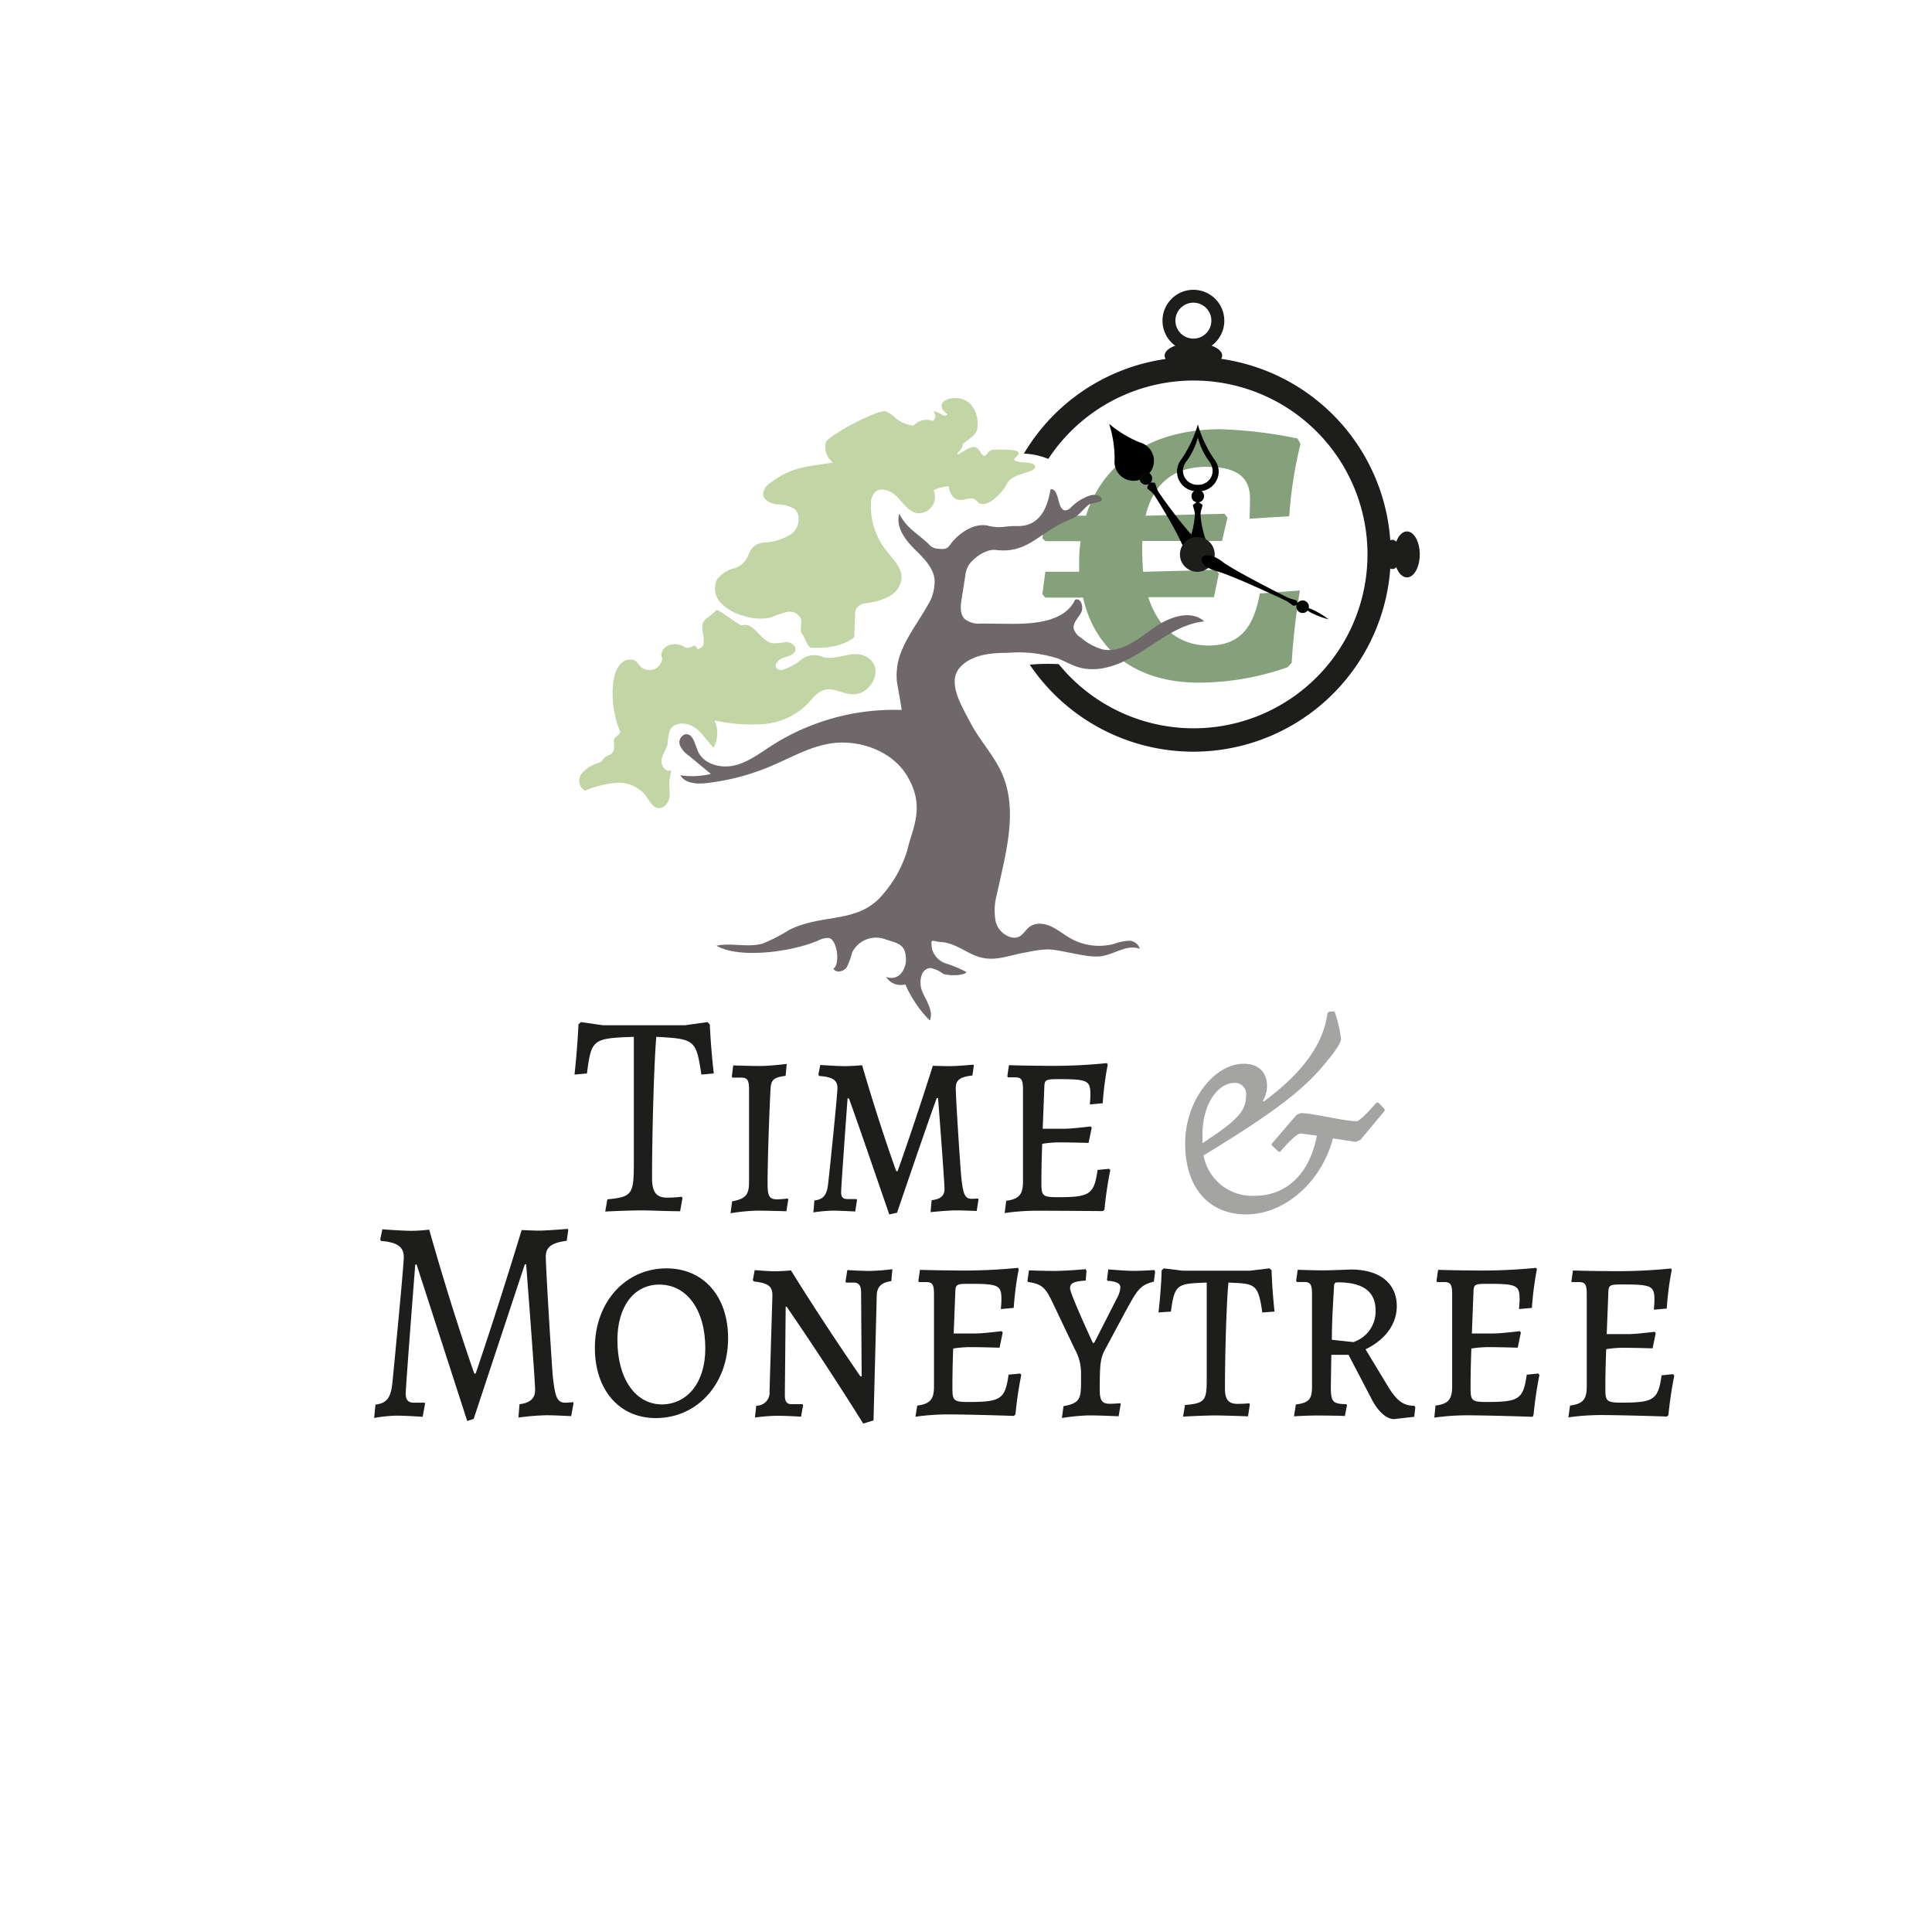 <svg xmlns="http://www.w3.org/2000/svg" id="Entwurf_1" data-name="Entwurf 1" viewBox="0 0 300 300"><defs><style>.cls-1,.cls-2{fill:#1d1d1b;}.cls-2{opacity:0.4;}.cls-3{fill:#84a17c;}.cls-4{fill:#6e686a;}.cls-5{fill:#c1d5a5;}.cls-6{fill:#040505;}</style></defs><path class="cls-1" d="M94.31,186.23c3.82-.36,4.11-.77,4.11-5.54V161c-6.42.23-6.58.36-7.28,5.68l-1.93.18c.28-2.57.53-5.68.61-7.79l.37-.36,3.42.49h12.75l3.49-.49.37.36c.09,2.11.33,5.22.62,7.61l-1.93.18c-.82-5.41-1-5.54-7-5.86-.33,3.61-.66,14.56-.66,21.9,0,2.21.66,3.07,2.34,3.07a18.53,18.53,0,0,0,2.26-.14l.13.18-.37,2.07c-1.77,0-4.65-.13-6-.13s-4,.09-5.63.18Z"></path><path class="cls-1" d="M113.68,186.55c2.1-.41,2.63-1,2.63-3l0-14.33c0-1.49-.24-1.89-1.23-1.89-.49,0-1.36,0-1.36,0l-.08-.18.21-1.71c.24,0,2.75.09,4.19.09s4.12-.32,4.12-.32l-.17,1.85c-1.85.23-2.26.63-2.34,2-.25,4.83-.46,11.58-.46,14.74,0,1.94.29,2.43,1.44,2.43a14.13,14.13,0,0,0,1.69-.13l.08.18-.29,1.8s-3-.09-4.56-.09a29.8,29.8,0,0,0-4.11.4Z"></path><path class="cls-1" d="M131.82,170.55h-.21s-1,13.65-1,14.55.33,1.09,1.07,1.09H133l.08.13-.28,1.8s-2.35-.13-3.5-.13a22.85,22.85,0,0,0-3,.27l.16-1.85c1.4-.18,1.94-.81,2.14-2.66.25-2.16,1.44-13.78,1.44-14.82,0-1.22-.78-1.71-2.84-1.85l-.12-.22.29-1.49s2.71.18,3.82.18,2.68-.14,2.68-.14c2.75,9.47,5.3,16.45,5.3,16.45h.21s2.51-7,5.47-16.36c.25,0,1.85.05,2.71.05,1.07,0,3.58-.23,3.58-.23l.08.14L151,167c-1.93.22-2.59.72-2.59,1.93s.49,9.29.86,13.93c.29,2.66.58,3.29,1.65,3.29.41,0,.94-.05.94-.05l.08.14-.28,1.8s-2-.09-3.29-.09-3.79.27-3.87.27l.16-1.85c1.4-.18,2-.67,2-1.76,0-1.26-1-14.1-1-14.1h-.21c-1.89,5.27-4,11.49-6.16,17.8l-1.2.27C135.85,182.13,133.75,175.91,131.82,170.55Z"></path><path class="cls-1" d="M156.25,186.46c2-.27,2.6-1,2.6-3l0-14.28c0-1.53-.25-1.89-1.24-1.89-.37,0-1.11,0-1.11,0l-.08-.18.25-1.71s2.92.09,5.06.09a83.54,83.54,0,0,0,10.16-.41l.12.23a47.71,47.71,0,0,0-.78,6l-2,.18s.09-1,.09-1.49c0-2.21-.41-2.43-4.94-2.43-2.06,0-2.18.09-2.22,1.3l-.25,6.4,3.37,0c1.2,0,4.08-.36,4.08-.36l.16.22-.49,2.34s-2.84-.08-4.61-.08a17.37,17.37,0,0,0-2.59.22c-.12,3.42-.12,5.05-.12,6.17,0,1.9.2,2.12,2.51,2.12,5.05,0,5.67-.45,6.21-4.23l1.81-.18.16.22a60,60,0,0,0-.9,6.13l-.25.22S164.48,188,161,188a36.12,36.12,0,0,0-5,.36Z"></path><path class="cls-2" d="M215,172.22v.27l-3.74,4.5-.74.32-3.54-.54c-1.77,6.76-7.48,11.8-13.45,11.8s-9.5-4.32-9.5-11,4.53-12.39,9.09-12.39c2.31,0,3.62,1.31,3.62,3.47a4.37,4.37,0,0,1-.66,2.3l.17.09c6-4.46,9.25-8.88,9.87-13.7l.29-.27h.82a20.28,20.28,0,0,1,1,4.23c0,.77-1.48,2.66-2.1,3.38-3.33,4.19-7.61,7.66-19.25,14.74a7.69,7.69,0,0,0,7.94,6.26c5,0,8.55-3.47,9.66-9.33L202,176c-.87,0-3.21,2.84-3.21,2.84h-.25l-1.07-1v-.23l3.87-4.5.66-.27c1.76,0,6.78,1.26,8.63,1.26.66,0,3.09-2.88,3.09-2.88h.33Zm-21.51-2.07a1.74,1.74,0,0,0-1.77-2c-2.67,0-5,3.38-5,8v1.36C192.21,173.93,193.48,172.49,193.48,170.15Z"></path><path class="cls-1" d="M64.69,196.36h-.21S63,215.24,63,216.41c0,1,.41,1.4,1.28,1.4l1.68,0L66,218l-.37,2s-2.63-.18-4-.18a22.26,22.26,0,0,0-3.53.36l.2-2.07c1.73-.22,2.39-1,2.64-3.47.32-3.29,1.76-18.11,1.76-19.46,0-1.58-1.07-2.3-3.53-2.48l-.13-.23.33-1.58s3.17.23,4.49.23,2.79-.18,2.79-.18c3.7,13.11,7,22.35,7,22.35h.21S77.07,203.93,81,191c0,0,1.89.09,2.71.09,1.23,0,4.44-.27,4.44-.27l.09.18L88,192.67c-2.39.31-3.25,1-3.25,2.48,0,1.3.62,12.07,1.07,18.38.37,3.51.7,4.28,2,4.28a10.47,10.47,0,0,0,1.16-.09l.08.18-.37,2s-2.43-.14-3.91-.14a37.55,37.55,0,0,0-4.28.36l.17-2.07c1.68-.22,2.42-.9,2.42-2.25,0-1.53-1.39-19.47-1.39-19.47h-.21l-7.94,24-1,.32Z"></path><path class="cls-1" d="M92.37,209.29c0-7.12,4.77-12.34,11.11-12.34,5.76,0,9.58,4.32,9.58,10.86,0,7.12-4.81,12.39-11.23,12.39C96.16,220.2,92.37,215.83,92.37,209.29Zm17.15.09c0-6-2.87-9.91-7.15-9.91-3.91,0-6.5,3.38-6.5,8.61,0,6,2.79,10,6.95,10C106.81,218,109.52,214.61,109.52,209.38Z"></path><path class="cls-1" d="M133.71,200.64c0-1-.37-1.48-1.11-1.48h-1.23l-.08-.18.28-1.76s2.27.13,3.5.13a33.62,33.62,0,0,0,3.5-.27l-.17,1.85c-1.56.23-2.22.86-2.26,2.25l-.5,19.38-1.6.49c-6.25-10-11.89-18.15-11.89-18.15H122l-.13,13.65c0,1.12.29,1.49,1.07,1.49l1.65,0,.12.14-.33,1.8s-2.3-.14-3.74-.14a29.92,29.92,0,0,0-3.41.27l.2-1.84a2,2,0,0,0,2.06-2.21l.45-14.87c0-1.49-.66-1.94-2.88-2.21l-.16-.22.29-1.54s2,.18,3.12.18,2.51-.13,2.51-.13c5.31,8.56,10.78,16.45,10.78,16.45h.2Z"></path><path class="cls-1" d="M142.43,218.26c2-.27,2.6-.95,2.6-3l0-14.29c0-1.53-.25-1.89-1.24-1.89-.37,0-1.11,0-1.11,0l-.08-.18.25-1.72s2.92.09,5.06.09a84.17,84.17,0,0,0,10.16-.4l.12.22a48.05,48.05,0,0,0-.78,6l-2,.18s.09-1,.09-1.49c0-2.2-.42-2.43-4.94-2.43-2.06,0-2.18.09-2.22,1.31l-.25,6.4,3.37,0c1.2,0,4.08-.36,4.08-.36l.16.23-.49,2.34s-2.84-.09-4.61-.09a17.37,17.37,0,0,0-2.59.22c-.12,3.43-.12,5.05-.12,6.18,0,1.89.2,2.12,2.5,2.12,5.06,0,5.68-.46,6.22-4.24l1.81-.18.16.23a60.09,60.09,0,0,0-.9,6.12l-.25.23s-6.83-.23-10.28-.23a36.12,36.12,0,0,0-5,.36Z"></path><path class="cls-1" d="M165.14,218.35c2.47-.45,2.72-1.13,2.72-3.65v-1.4a7.62,7.62,0,0,0-1-3.87l-3.09-6.49c-1.27-2.66-1.64-3.56-4.15-3.87l-.08-.18.24-1.63s2.35.09,3.87.09c1.85,0,4.94-.27,4.94-.27l.12.27-.12,1.49c-1.9.14-2.43.41-2.43,1.22s3.41,8.2,3.54,8.47h.2l3.54-6.94a4.08,4.08,0,0,0,.53-1.71c0-.59-.61-.9-2-1l-.08-.14.2-1.62c.25,0,2.63.22,3.95.22s3.21-.13,3.21-.13l.12.27-.2,1.53c-2.22.54-2.64,1.44-4.36,4.55l-3.34,6.22c-.65,1.31-.7,2.48-.7,6.13,0,1.53.38,2.07,1.53,2.07.66,0,1.64-.09,1.64-.09l.08.14-.32,1.89s-3-.14-4.61-.14a32,32,0,0,0-4.2.41Z"></path><path class="cls-1" d="M184,218.17c3.17-.27,3.38-.72,3.38-4.1V199.16c-4.45.18-5,.09-5.56,4.5l-1.93.14s.41-3.43.49-6.54l.33-.31,2.92.36h10.49l3-.36.33.31c.09,3.16.46,6.4.46,6.4l-1.9.14c-.65-4.55-1.15-4.46-5.26-4.64-.29,2.92-.54,10.9-.54,16.44,0,1.71.54,2.39,1.94,2.39a15.69,15.69,0,0,0,1.81-.09l.12.14-.29,1.89s-3.58-.14-5.18-.14-4.9.18-4.9.18Z"></path><path class="cls-1" d="M212.86,217l-3.46-6.62h-2.67l-.08,4.82c0,2.48.24,2.8,2.42,2.84l.09.14-.33,1.71c0-.05-2.88-.09-4.4-.09-1.69,0-3.5.13-3.5.13l.29-1.84c2-.27,2.51-.77,2.51-2.8l0-14.37c0-1.49-.29-1.85-1.19-1.85-.46,0-1.16,0-1.16,0l-.12-.18.25-1.72s2.59.09,3.86.09,4.4-.13,4.4-.13c4.45,0,7.12,2.12,7.12,5.68,0,2.79-1.77,5.22-4.85,6.71l3.49,5.77c1.32,2.16,2.35,3,4.08,3l.16.23L219.6,220l-3.16.36C215.24,220.33,213.89,219.12,212.86,217Zm.74-13.51c0-2.93-1.93-4.37-5.88-4.37-.46,0-.58.18-.58.81-.21,3.42-.33,5.76-.33,8.11l3.33.36A5,5,0,0,0,213.6,203.53Z"></path><path class="cls-1" d="M222.9,218.26c2-.27,2.59-.95,2.59-3l0-14.29c0-1.53-.25-1.89-1.24-1.89-.37,0-1.11,0-1.11,0l-.08-.18.25-1.72s2.92.09,5.06.09a84.17,84.17,0,0,0,10.16-.4l.12.22a50.34,50.34,0,0,0-.78,6l-2,.18s.09-1,.09-1.49c0-2.2-.41-2.43-4.94-2.43-2.06,0-2.18.09-2.22,1.31l-.25,6.4,3.38,0c1.19,0,4.07-.36,4.07-.36l.16.23-.49,2.34s-2.84-.09-4.61-.09a17.37,17.37,0,0,0-2.59.22c-.12,3.43-.12,5.05-.12,6.18,0,1.89.2,2.12,2.51,2.12,5.06,0,5.67-.46,6.21-4.24l1.81-.18.16.23a60.09,60.09,0,0,0-.9,6.12L238,220s-6.83-.23-10.28-.23a36.12,36.12,0,0,0-5,.36Z"></path><path class="cls-1" d="M243.79,218.26c2-.27,2.6-.95,2.6-3l0-14.29c0-1.53-.25-1.89-1.24-1.89-.37,0-1.11,0-1.11,0L244,199l.25-1.72s2.92.09,5.05.09a84.37,84.37,0,0,0,10.17-.4l.12.22a48.05,48.05,0,0,0-.78,6l-2,.18s.09-1,.09-1.49c0-2.2-.42-2.43-4.94-2.43-2.06,0-2.18.09-2.22,1.31l-.25,6.4,3.37,0c1.2,0,4.08-.36,4.08-.36l.16.23-.49,2.34s-2.84-.09-4.61-.09a17.24,17.24,0,0,0-2.59.22c-.13,3.43-.13,5.05-.13,6.18,0,1.89.21,2.12,2.51,2.12,5.06,0,5.68-.46,6.22-4.24l1.8-.18.17.23a61.77,61.77,0,0,0-.91,6.12l-.24.23s-6.83-.23-10.29-.23a36.07,36.07,0,0,0-5,.36Z"></path><path class="cls-3" d="M195.62,92.15l6.23-.46a108.72,108.72,0,0,0-1.28,11.23l-.62.68A41.69,41.69,0,0,1,186.18,106c-9.66,0-16.12-4.85-18-13.2h-5.86l-.46-.53.46-3.49h5.25V87.29a24.55,24.55,0,0,1,.22-3.26h-5.47l-.46-.46.46-3.49h6.31c2.67-8.42,10.28-13.43,20.85-13.43a69.1,69.1,0,0,1,12,1.44l.46.84a66.06,66.06,0,0,0-1.75,11.23l-6.17.38s.08-1.52.08-3.11c0-3.42-2.13-4.94-6.77-4.94-5,0-8.22,2.51-9.44,7.59l12.25-.3.46.6L189.76,84h-12.4v1.29c0,1.22.07,2.43.14,3.49h.31l11-.3.45.6-.76,3.65h-10.2c1.6,4.93,4.87,7.51,9.45,7.51C192.2,100.19,194.63,97.83,195.62,92.15Z"></path><path class="cls-4" d="M140.26,100.48c1-2.25,2.52-4.23,3.72-6.38a7,7,0,0,0,1.14-4.16c-.26-2-1.9-3.45-3.31-4.88s-2.73-3.37-2.17-5.29c1.16,2.31,2.71,2.93,4.57,4.72a2,2,0,0,0,1.22.7c1.06.07,1.52.24,2.13-.63,1.22-1.75,3.76-3.43,5.83-2.93s2.55,0,4.67.06c3.25,0,4.54-2.53,5.07-5.73,1.51-.12.93,3.48,2.43,3.28a1.66,1.66,0,0,0,.85-.56,7.45,7.45,0,0,1,2.84-1.74c.75-.26,1.93,0,1.82.73,0,.28-1.76.5-2,.69-1.32,1.1-1.45,1.75-3.05,2.38-4.69,1.87-6.34,5.27-11.36,4.66-1.44-.18-3.17,1-4.1,2.15a3.86,3.86,0,0,0-.68,1.92L149.32,93c-.17,1.08-.29,2.33.47,3.11a3.56,3.56,0,0,0,2.55.71l4.8.05c3.71,0,8.22-.39,9.8-3.74.88-.39,1.4,1.13.93,2s-1.34,1.62-1.13,2.55a2.52,2.52,0,0,0,1.1,1.34,9.19,9.19,0,0,0,3.28,1.8c2.86.64,5.5-1.49,7.87-3.21s5.84-3.07,8-1.12c-3.53.36-6.52,2.64-9.51,4.55s-6.58,3.58-10,2.57c-1.12-.33-2.13-.94-3.22-1.36a20,20,0,0,0-7.76-.88c-2.69,0-5.69.29-7.47,2.3-2,2.3.28,5.93,1.71,8.65s3.63,5,4.86,7.81c2.56,5.85.51,12.56-.82,18.81a9.23,9.23,0,0,0-.21,3.94,3.37,3.37,0,0,0,2.59,2.7c2,.29,1.85-1.9,3.9-2.12s3.54,1.35,5.24,2.29a9.08,9.08,0,0,0,6.66.82,8.31,8.31,0,0,1,2.28-.49,1.75,1.75,0,0,1,1.75,1.26c-2-.79-4,.91-6.12,1.16s-5.94-1-8.07-1.08a16.57,16.57,0,0,0-3.28.43c-3.58.6-5.55,1.84-8.8.22-1.46-.72-2.88-1.67-4.5-1.78s-1.68-.72-1.53.9a3.29,3.29,0,0,0,2.2,2.42,18.13,18.13,0,0,1,3.17,1.33c-.3.63-3,.58-3.65.25a4.51,4.51,0,0,0-1.89-.87c-1.58,0-1.92,2.29-1.28,3.72s1.74,3,1.14,4.42a18.27,18.27,0,0,1-3.8-5.6,2.68,2.68,0,0,1-3-1.19,2,2,0,0,0,2.4-.59,3.5,3.5,0,0,0,.67-2.54c-.14-2-1.44-2.11-3.33-2.74a4.13,4.13,0,0,0-5,2.11,11.69,11.69,0,0,1-.85,2.3c-.47.67-1.66.93-2.05.21,1.1-.75.56-4.63-.76-4.77a3.36,3.36,0,0,0-1.65.41c-3.87,1.68-12.1,2.9-15.76.79,2.36-.5,4.88.33,7.19-.34a25.89,25.89,0,0,0,4.12-2.12c5.15-2.57,10.55-.94,14.34-5.29a18.54,18.54,0,0,0,4-7.15c.85-3.58,2.83-6.74-.09-11.54-2.14-3.52-6.63-5.33-10.74-5.08-3.72.22-7,2.23-10.47,3.68a36,36,0,0,1-9.82,2.58c-1.51.18-3.36.1-4.14-1.21a12,12,0,0,0,4.74-.21L107,117.37a3.86,3.86,0,0,1-1.41-1.62,1.31,1.31,0,0,1,.82-1.73c1.15-.18,1.49,1.46,1.92,2.53.83,2.06,3.49,2.81,5.65,2.32s4-1.9,5.84-3.09A35.37,35.37,0,0,1,140,110.24c.06,0-.69-4.11-.74-4.5A10.06,10.06,0,0,1,140.26,100.48Z"></path><path class="cls-5" d="M132.48,107.81c-1.51,0-3-1.06-4.43-.69-1.19.3-1.94,1.43-2.8,2.32a10.91,10.91,0,0,1-6.79,3,27.2,27.2,0,0,1-7.52-.57,4.73,4.73,0,0,1-.14,4.24c-1-1-1.75-2.37-3-3.19s-3.16-.82-3.79.48a9.3,9.3,0,0,0-.35,2.12c-.2.87-.81,1.61-.94,2.48s.67,2,1.47,1.59c0,.55-.18,1.07-.24,1.61-.08.85.1,1.71,0,2.56s-.73,1.72-1.58,1.72c-1.06,0-1.58-1.24-2.21-2.08a5.4,5.4,0,0,0-4.47-1.84,15.64,15.64,0,0,0-4.85,1.21,1.79,1.79,0,0,1-.53-2.63,5.17,5.17,0,0,1,2.56-1.64c1-.41.57-.81,1.61-1.21s.89-1.14.83-2.32c0-.51,1.19-1,1-1.41-1.3-2.59-2-9.07.4-10.77a1.48,1.48,0,0,1,.59-.29c1.07-.19,1.33-.07,2,.82a2,2,0,0,0,3.47-.73c.19-.92-.29-.4,0-1.3.4-1.29,2.26-1.61,3.41-.89s1.71-.91,2.08.39a1.05,1.05,0,0,0,1-.91,4.35,4.35,0,0,0-.11-1.52c-.39-2.36.41-1.9,2.09-3.61.27-.27,3.58,2.46,4,2.35,1.81-.58,2.81,2.42,4.67,2.78A9.77,9.77,0,0,0,122,99.7c.71,0,1.57.43,1.53,1.15s-1.08,1.06-1.86,1.28-1.62,1.16-1,1.7a1,1,0,0,0,1,.14,9.36,9.36,0,0,0,2.75-1.54,3.27,3.27,0,0,1,3-.55c2.32,1.06,5.16-1.41,7.51.36S135.18,107.86,132.48,107.81Z"></path><path class="cls-5" d="M157.81,70.92c1.53-1.31-2.18-1.09-3.49-1.09s-1.09,2-2.18.22c-.88-1.42-2.06-.12-3.41.53,0-.1,0-.21,0-.31a2.38,2.38,0,0,0,.77-1.1c0-.07,0-.14,0-.21.78-.73,1.86-1.15,2.23-2.28a4.6,4.6,0,0,0-.95-3.83c-1.81-2.16-6.56-.61-3.67,1.46-.45.72-1.28-.48-2.14-.41.45.77.3,1.17-.17,1.46l-.33-.11a2.77,2.77,0,0,0-2.62.84A5.26,5.26,0,0,1,139,64.87a5,5,0,0,0-1.45-1c-1.1-.39-9,3.74-9.32,4.85a3.09,3.09,0,0,0,1.11,3.11c-4.08.64-6.35.64-9.66,3.11a2.35,2.35,0,0,0-1.18,1.72c0,1,1.12,1.53,2.08,1.66a5.24,5.24,0,0,1,2.77.7c1.16,1,.71,3-.47,3.9a8.48,8.48,0,0,1-4.24,1.32c-3.25.47-1.5,2.91-4.6,4A4.74,4.74,0,0,0,111.33,90,3.26,3.26,0,0,0,112,93.7a7.36,7.36,0,0,0,3.43,1.9,7.79,7.79,0,0,0,4.19.29,23.72,23.72,0,0,1,2.54-.86,1.94,1.94,0,0,1,2.22,1.07c.22.8-.32,1.79.23,2.41.3.35.82,2,1.28,2.07,2.25.1,4.89-.14,6.76-1.64l.12-3.48a2.36,2.36,0,0,1,.18-.95,2.24,2.24,0,0,1,1.67-.86,10.3,10.3,0,0,0,3.37-1,3.64,3.64,0,0,0,2-2.77c.12-1.74-1.37-3.09-2.44-4.46a11.07,11.07,0,0,1-2.31-7.11,2.68,2.68,0,0,1,.6-1.85c.94-.93,2.57-.25,3.49.71s1.7,2.21,3,2.51a2.54,2.54,0,0,0,2.64-3.55,6.15,6.15,0,0,1,2.35-.62,3,3,0,0,0,.77,1.75c1.31,1.09,2.62-.66,3.71.65s3.7-1.09,4.58-2.83,4.35-1.53,4.35-2.62S156.29,72.22,157.81,70.92Z"></path><path d="M177.88,74a2.95,2.95,0,0,0-.89-5.3,18.11,18.11,0,0,1-4.76-2.88h0a18.17,18.17,0,0,1,.85,5.5,2.95,2.95,0,0,0,4.56,2.84Z"></path><circle class="cls-6" cx="177.93" cy="74.29" r="0.98"></circle><path d="M186.59,87.19c.64-.43,1.13-1.79-.66-3.28s-5.55-6.76-6-7.47-.45-1.37-.65-1.47a2,2,0,0,0-.74,0l-.06-.07,0,.09-.11,0,.06.07a1.93,1.93,0,0,0-.29.69c0,.22.63.46,1.11,1.16s3.9,6.19,4.61,8.42,2.13,2.29,2.78,1.86Z"></path><circle class="cls-6" cx="185.99" cy="77.04" r="0.98"></circle><path d="M188.46,71.2A18.94,18.94,0,0,1,186,65.91h0a18.94,18.94,0,0,1-2.47,5.29,3.22,3.22,0,0,0-.77,2,3.09,3.09,0,0,0,3.09,3.09h.3a3.09,3.09,0,0,0,3.09-3.09A3.22,3.22,0,0,0,188.46,71.2Zm-2.37,4.08h-.2a2.23,2.23,0,0,1-2.21-2.21,2.6,2.6,0,0,1,.64-1.55A11.13,11.13,0,0,0,186,67.94v0h0v0a11.13,11.13,0,0,0,1.67,3.58,2.72,2.72,0,0,1,.63,1.58A2.2,2.2,0,0,1,186.09,75.28Z"></path><path d="M186,87c.77,0,1.93-.85,1.27-3.09a14.63,14.63,0,0,1-.85-3.93c0-.86.39-1.4.27-1.59a1.9,1.9,0,0,0-.61-.41v-.09l-.1,0-.1,0v.09a2.08,2.08,0,0,0-.62.41c-.11.19.28.73.28,1.59a14.38,14.38,0,0,1-.86,3.93C184,86.1,185.2,87,186,87Z"></path><circle class="cls-1" cx="185.92" cy="86.09" r="2.7"></circle><ellipse class="cls-1" cx="185.31" cy="55.22" rx="4.47" ry="1.99"></ellipse><ellipse class="cls-1" cx="216.21" cy="86.09" rx="1.26" ry="2.27"></ellipse><ellipse class="cls-1" cx="218.47" cy="86.09" rx="1.99" ry="3.57"></ellipse><path class="cls-1" d="M185.31,45a4.8,4.8,0,1,0,4.8,4.8A4.8,4.8,0,0,0,185.31,45Zm0,7.58a2.79,2.79,0,1,1,2.79-2.78A2.79,2.79,0,0,1,185.31,52.58Z"></path><circle class="cls-6" cx="202.27" cy="94.21" r="0.98"></circle><path d="M186.61,86.61c-.23.46.2,1.52,2.41,2.11s9.76,4.12,10.52,4.49,1.15.84,1.35.85a1.27,1.27,0,0,0,.55-.18l.08,0a.37.37,0,0,0,0-.08l.07,0-.09,0a1.24,1.24,0,0,0-.19-.54c-.14-.16-.73-.16-1.5-.54s-8.21-4.13-10-5.5-2.93-1.05-3.15-.59Z"></path><path class="cls-6" d="M203.63,95.17c-.49-.24-.83-.54-.77-.67s.52-.06,1,.18a13.32,13.32,0,0,1,2.44,1.49A14.09,14.09,0,0,1,203.63,95.17Z"></path><path class="cls-1" d="M185.31,55.44a30.59,30.59,0,0,0-26.32,15,10.93,10.93,0,0,1,3.79.82,27,27,0,1,1,1.62,31.87,31.09,31.09,0,0,0-4.5.08,30.65,30.65,0,1,0,25.41-47.79Z"></path></svg>